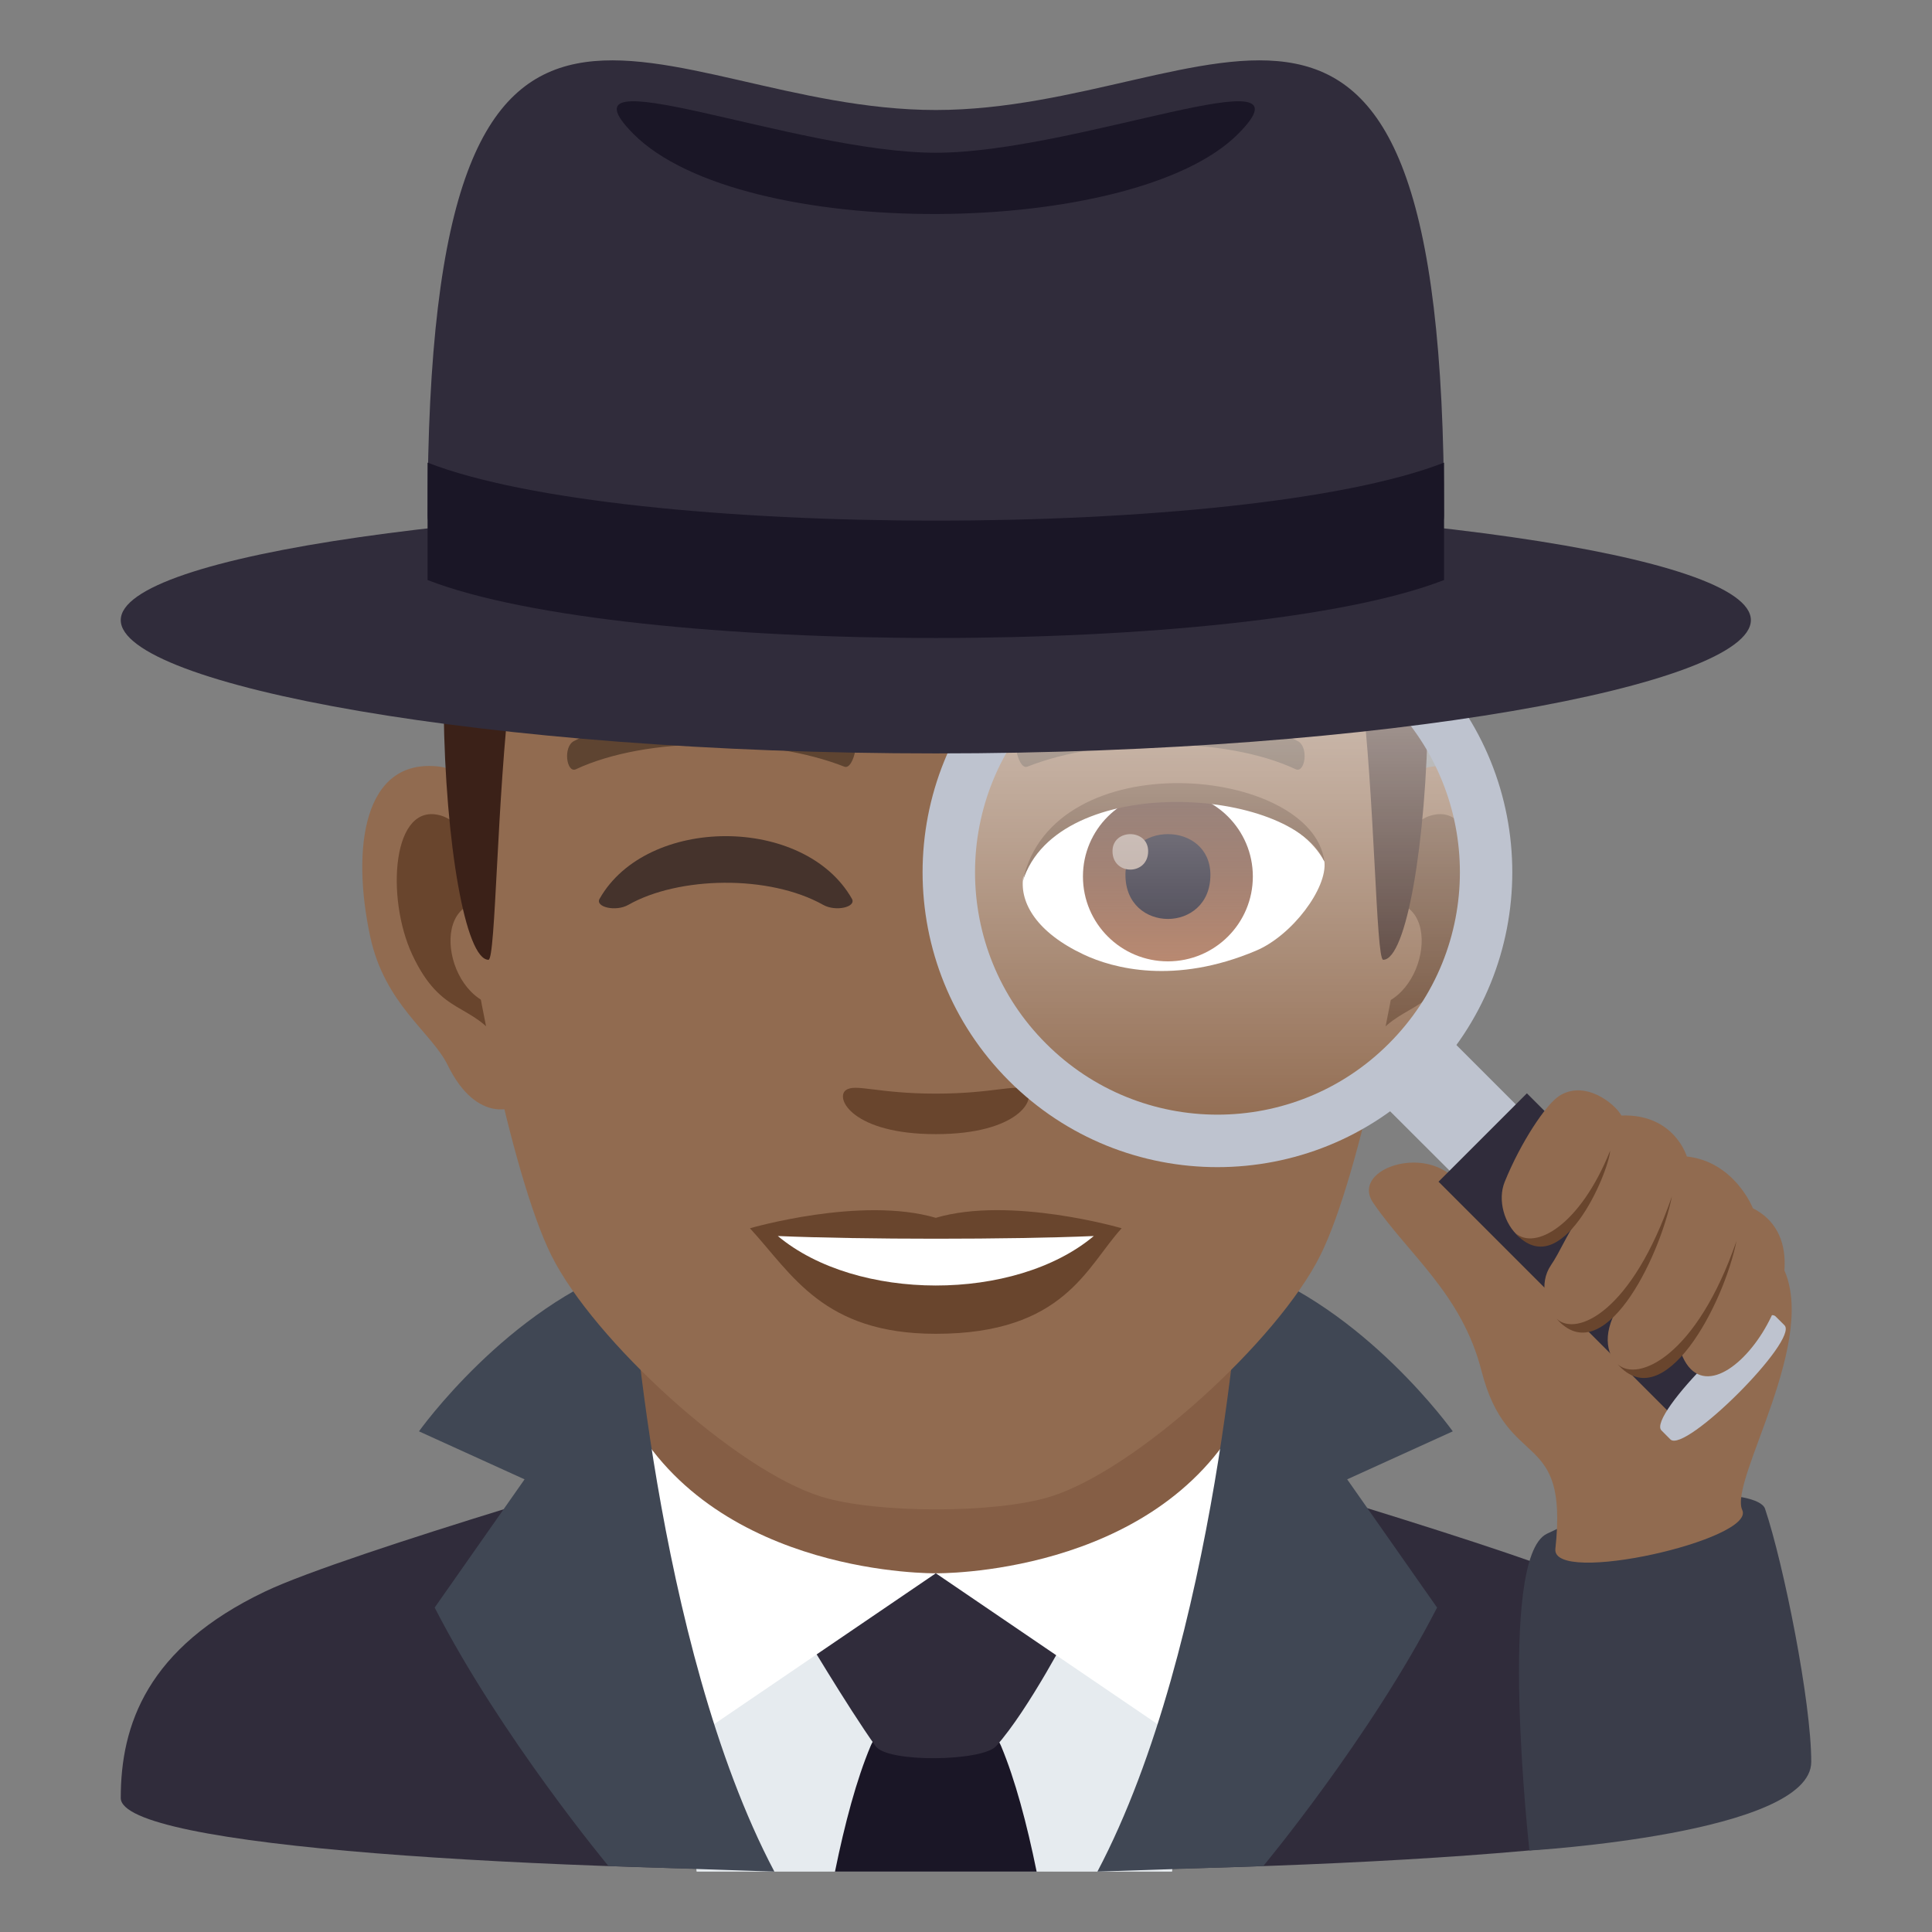 <?xml version="1.0" encoding="utf-8"?>
<!-- Generator: Adobe Illustrator 15.0.0, SVG Export Plug-In . SVG Version: 6.00 Build 0)  -->
<!DOCTYPE svg PUBLIC "-//W3C//DTD SVG 1.1//EN" "http://www.w3.org/Graphics/SVG/1.1/DTD/svg11.dtd">
<svg version="1.1" id="Layer_1" xmlns:x="http://ns.adobe.com/Extensibility/1.0/" xmlns:i="http://ns.adobe.com/AdobeIllustrator/10.0/" xmlns:graph="http://ns.adobe.com/Graphs/1.0/"
	 xmlns="http://www.w3.org/2000/svg" xmlns:xlink="http://www.w3.org/1999/xlink" xmlns:a="http://ns.adobe.com/AdobeSVGViewerExtensions/3.0/"
	 x="0px" y="0px" width="64px" height="64px" viewBox="0 0 64 64" enable-background="new 0 0 64 64" xml:space="preserve">
<rect x="0" y="0" width="64" height="64" fill="#808080" stroke="none"/>
<path fill="#302C3B" d="M8.785,52.719c2.703-1.289,13.985-4.544,13.985-4.544l16.438-0.036c0,0,11.381,3.283,14.065,4.576
	C57.18,54.588,58,57.145,58,59.561c0,3.254-54,3.254-54,0C4,57.141,4.871,54.584,8.785,52.719z"/>
<polygon fill="#E6EBEF" points="21.609,47.785 40.391,47.785 38.826,62 23.076,62 "/>
<polygon fill="#855E45" points="20.875,49.949 31,54.781 41.125,49.949 41.125,41.914 20.875,41.914 "/>
<path fill="#1A1626" d="M33.164,57.844c-0.582-1.393-3.744-1.393-4.326,0c-0.464,1.105-0.853,2.559-1.178,4.156h6.68
	C34.015,60.402,33.626,58.949,33.164,57.844z"/>
<path fill="#302C3B" d="M32.997,57.844c-0.45,0.504-3.595,0.559-3.992,0c-0.944-1.324-2.496-3.945-2.496-3.945
	s3.918-1.781,4.491-1.781c0.578,0,4.493,1.781,4.493,1.781S34.083,56.631,32.997,57.844z"/>
<path fill="#FFFFFF" d="M41.125,46.91l1.679,1.131c0,0-1.134,2.949-2.819,10.191L31,52.117C31,52.117,38.24,52.229,41.125,46.91z"/>
<path fill="#FFFFFF" d="M20.875,46.91l-1.677,1.131c0,0,1.132,2.949,2.817,10.191L31,52.117C31,52.117,23.76,52.229,20.875,46.91z"
	/>
<path fill="#404754" d="M41.847,61.816c0,0,3.561-4.281,5.758-8.563l-2.978-4.248l3.498-1.59c0,0-2.918-4.104-7-5.502
	c0,0-0.787,12.541-4.772,20.086L41.847,61.816z"/>
<path fill="#404754" d="M20.157,61.816c0,0-3.561-4.281-5.758-8.563l2.978-4.248l-3.498-1.59c0,0,2.918-4.104,7-5.502
	c0,0,0.787,12.541,4.773,20.086L20.157,61.816z"/>
<path fill="#3A3D4A" d="M58.469,49.979c-0.223-0.662-3.883-0.809-7.229,0.83c-1.654,0.811-0.576,10.492-0.576,10.492
	S60,60.752,60,58.363C60,56.369,59.086,51.816,58.469,49.979z"/>
<path id="Path_1964_" fill="#916B50" d="M47.441,25.395c-2.545,0.307-4.383,8.814-2.781,11.06c0.225,0.313,1.535,0.814,2.508-1.168
	c0.539-1.098,2.092-2.014,2.574-4.277C50.359,28.11,49.975,25.088,47.441,25.395z"/>
<path id="Path_1963_" fill="#916B50" d="M14.561,25.395c2.545,0.307,4.383,8.814,2.781,11.06c-0.225,0.313-1.535,0.814-2.51-1.168
	c-0.537-1.098-2.092-2.014-2.572-4.277C11.641,28.11,12.027,25.088,14.561,25.395z"/>
<path id="Path_1962_" fill="#69452D" d="M47.373,27.024c-0.664,0.209-1.389,1.221-1.781,2.898c2.32-0.498,1.74,3.361-0.277,3.434
	c0.02,0.389,0.045,0.787,0.094,1.207c0.971-1.408,1.959-0.844,2.938-2.939C49.227,29.734,49.018,26.51,47.373,27.024z"/>
<path id="Path_1961_" fill="#69452D" d="M16.41,29.918c-0.395-1.675-1.117-2.685-1.781-2.894c-1.643-0.514-1.855,2.71-0.973,4.599
	c0.979,2.096,1.967,1.531,2.939,2.939c0.047-0.42,0.074-0.82,0.09-1.209C14.689,33.26,14.117,29.447,16.41,29.918z"/>
<path id="Path_1960_" fill="#916B50" d="M31,9.035c-11.027,0-16.34,8.329-15.676,19.909c0.133,2.33,1.582,9.93,2.947,12.656
	c1.398,2.789,6.074,7.09,8.938,7.98c1.811,0.561,5.773,0.561,7.582,0c2.865-0.891,7.543-5.191,8.939-7.98
	c1.369-2.727,2.814-10.324,2.945-12.656C47.344,17.364,42.031,9.035,31,9.035z"/>
<path id="Path_1959_" fill="#5E4431" d="M42.982,24.545c-2.521-1.336-7.348-1.4-9.146-0.469c-0.387,0.178-0.131,1.441,0.193,1.322
	c2.504-0.99,6.547-1.012,8.893,0.084C43.234,25.625,43.365,24.731,42.982,24.545z"/>
<path id="Path_1958_" fill="#5E4431" d="M19.02,24.545c2.521-1.336,7.346-1.4,9.146-0.469c0.385,0.178,0.131,1.441-0.193,1.322
	c-2.51-0.99-6.547-1.012-8.895,0.084C18.768,25.625,18.639,24.731,19.02,24.545z"/>
<path id="Path_1957_" fill="#69452D" d="M33.977,36.109c-0.314-0.219-1.053,0.119-2.977,0.119c-1.92,0-2.66-0.338-2.975-0.119
	C27.648,36.375,28.248,37.57,31,37.57C33.754,37.57,34.355,36.375,33.977,36.109z"/>
<path id="Path_1956_" fill="#FFFFFF" d="M33.891,29.09c-0.104,0.822,0.452,1.797,2.001,2.527c0.981,0.465,3.024,1.012,5.708-0.121
	c1.208-0.506,2.379-2.082,2.272-2.957C42.417,25.801,35.252,25.401,33.891,29.09z"/>
<linearGradient id="Oval_1_" gradientUnits="userSpaceOnUse" x1="-425.233" y1="477.417" x2="-425.233" y2="478.272" gradientTransform="matrix(6.57 0 0 -6.57 2832.511 3168.528)">
	<stop  offset="0" style="stop-color:#A6694A"/>
	<stop  offset="1" style="stop-color:#4F2A1E"/>
	<a:midPointStop  offset="0" style="stop-color:#A6694A"/>
	<a:midPointStop  offset="0.5" style="stop-color:#A6694A"/>
	<a:midPointStop  offset="1" style="stop-color:#4F2A1E"/>
</linearGradient>
<path id="Oval_256_" fill="url(#Oval_1_)" d="M38.688,26.227c1.555,0,2.814,1.258,2.814,2.808c0,1.555-1.26,2.811-2.814,2.811
	s-2.814-1.256-2.814-2.811C35.873,27.485,37.133,26.227,38.688,26.227z"/>
<path id="Path_1955_" fill="#1A1626" d="M37.282,28.984c0,1.943,2.814,1.943,2.814,0C40.097,27.18,37.282,27.18,37.282,28.984z"/>
<path id="Path_1954_" fill="#AB968C" d="M36.853,28.196c0,0.814,1.181,0.814,1.181,0C38.033,27.444,36.853,27.444,36.853,28.196z"/>
<path id="Path_1953_" fill="#69452D" d="M33.879,29.197c1.141-3.66,8.929-3.136,9.993-0.658
	C43.477,25.385,34.852,24.549,33.879,29.197z"/>
<path fill="#614036" d="M45.086,11.793C42.672,8.533,38.254,6,31,6c-7.252,0-11.668,2.533-14.082,5.794
	C13.5,16.411,48.502,16.411,45.086,11.793z"/>
<linearGradient id="SVGID_1_" gradientUnits="userSpaceOnUse" x1="31.002" y1="31.793" x2="31.002" y2="10.412">
	<stop  offset="0.5" style="stop-color:#3B2118"/>
	<stop  offset="0.672" style="stop-color:#44281F"/>
	<stop  offset="0.952" style="stop-color:#5C3C32"/>
	<stop  offset="1" style="stop-color:#614036"/>
	<a:midPointStop  offset="0.5" style="stop-color:#3B2118"/>
	<a:midPointStop  offset="0.6" style="stop-color:#3B2118"/>
	<a:midPointStop  offset="1" style="stop-color:#614036"/>
</linearGradient>
<path fill="url(#SVGID_1_)" d="M45.086,11.793C42.672,8.533,38.254,12.069,31,12.069c-7.252,0-11.668-3.536-14.082-0.275
	c-3.418,4.617-2.258,20-0.736,20c0.24,0,0.275-5.38,0.736-9.103c0.373-3.029,1.094-5.969,1.924-6.449
	c2.531-1.467,7.412,0.631,12.158,0.631s9.629-2.098,12.162-0.631c0.828,0.48,1.547,3.42,1.924,6.449
	c0.459,3.723,0.494,9.103,0.734,9.103C47.342,31.793,48.502,16.411,45.086,11.793z"/>
<path fill="#916B50" d="M45.488,39.844c-0.873-1.279,2.57-2.223,3.139,0.023c0.229,0.908,9.631,0.668,10.381,2.01
	c1.352,2.41-1.748,7.166-1.293,8.145c0.453,0.979-6.324,2.516-6.191,1.285c0.436-4.033-1.584-2.508-2.449-5.9
	C48.422,42.855,46.654,41.555,45.488,39.844z"/>
<linearGradient id="SVGID_2_" gradientUnits="userSpaceOnUse" x1="40.33" y1="37.685" x2="40.33" y2="20.102">
	<stop  offset="0" style="stop-color:#FFFFFF;stop-opacity:0"/>
	<stop  offset="1" style="stop-color:#FFFFFF"/>
	<a:midPointStop  offset="0" style="stop-color:#FFFFFF;stop-opacity:0"/>
	<a:midPointStop  offset="0.5" style="stop-color:#FFFFFF;stop-opacity:0"/>
	<a:midPointStop  offset="1" style="stop-color:#FFFFFF"/>
</linearGradient>
<circle opacity="0.65" fill="url(#SVGID_2_)" cx="40.331" cy="28.893" r="8.789"/>
<polygon fill="#BEC3CF" points="48.217,38.977 50.412,36.785 48.063,34.436 45.869,36.633 "/>
<path fill="#BEC3CF" d="M47.235,35.801c3.816-3.816,3.815-9.998,0.001-13.816c-3.814-3.813-10-3.814-13.813,0
	c-3.815,3.814-3.815,10.003,0,13.818C37.236,39.617,43.424,39.617,47.235,35.801z M34.652,34.57
	c-3.138-3.131-3.137-8.222,0.002-11.357c3.134-3.137,8.218-3.135,11.352,0c3.14,3.137,3.14,8.224,0,11.359
	C42.872,37.709,37.786,37.709,34.652,34.57z"/>
<rect x="51.019" y="36.02" transform="matrix(-0.707 0.707 -0.707 -0.707 120.088 33.584)" fill="#302C3B" width="4.141" height="11.274"/>
<path fill="#BEC3CF" d="M55.334,47.682c0.48,0.48,4.263-3.297,3.779-3.781l-0.294-0.293c-0.483-0.484-4.265,3.295-3.781,3.777
	L55.334,47.682z"/>
<path fill="#916B50" d="M53.711,36.953c1.753-0.063,2.167,1.357,2.167,1.357c1.589,0.176,2.189,1.715,2.189,1.715
	c3.056,1.553-1.414,7.904-2.428,4.652c-1.293,1.602-3.145,0.502-2.048-1.363c-1.411,1.916-3.018-0.213-2.218-1.396
	c0.301-0.441,0.516-0.99,0.868-1.496c-1.462,1.924-2.885-0.064-2.396-1.271c0.543-1.336,1.364-2.549,1.787-2.834
	C52.474,35.75,53.484,36.541,53.711,36.953z"/>
<path fill="#69452D" d="M50.188,40.838c1.529,1.74,3.1-1.988,3.15-2.719C52.346,40.594,50.846,41.439,50.188,40.838z"/>
<path fill="#69452D" d="M51.566,43.688c1.53,1.742,3.387-1.916,3.82-4.061C54.062,43.467,52.224,44.291,51.566,43.688z"/>
<path fill="#69452D" d="M53.589,45.193c1.529,1.742,3.502-1.941,3.935-4.086C56.199,44.947,54.247,45.797,53.589,45.193z"/>
<path fill="#302C3B" d="M58,20.542c0,2.146-12.091,4.416-27,4.416c-14.913,0-27-2.27-27-4.416s12.087-3.887,27-3.887
	C45.909,16.655,58,18.395,58,20.542z"/>
<path fill="#302C3B" d="M47.836,17.081c0,4.111-33.672,4.111-33.672,0C14.164-4.932,21.7,3.644,31,3.644
	C40.298,3.644,47.836-4.932,47.836,17.081z"/>
<path fill="#1A1626" d="M31,5.06c-4.667,0-12.748-3.377-10.02-0.627c3.584,3.607,16.584,3.477,20.037,0
	C43.749,1.683,35.665,5.06,31,5.06z"/>
<path fill="#1A1626" d="M14.164,15.325v3.889c6.579,2.561,27.093,2.561,33.672,0v-3.889C41.265,17.887,20.733,17.887,14.164,15.325z
	"/>
<path id="Path_1952_" fill="#69452D" d="M30.999,40.342c-2.48-0.727-6.156,0.346-6.156,0.346c1.4,1.523,2.426,3.496,6.156,3.496
	c4.273,0,5.002-2.24,6.158-3.496C37.157,40.688,33.479,39.611,30.999,40.342z"/>
<path id="Path_1951_" fill="#FFFFFF" d="M25.767,40.945c2.602,2.178,7.852,2.193,10.467,0
	C33.462,41.064,28.558,41.064,25.767,40.945z"/>
<path fill="#45332C" d="M20.813,29.975c1.665-0.945,4.659-1.008,6.457,0c0.415,0.234,1.105,0.072,0.951-0.201
	c-1.571-2.769-6.792-2.765-8.359,0C19.707,30.047,20.398,30.211,20.813,29.975z"/>
</svg>
